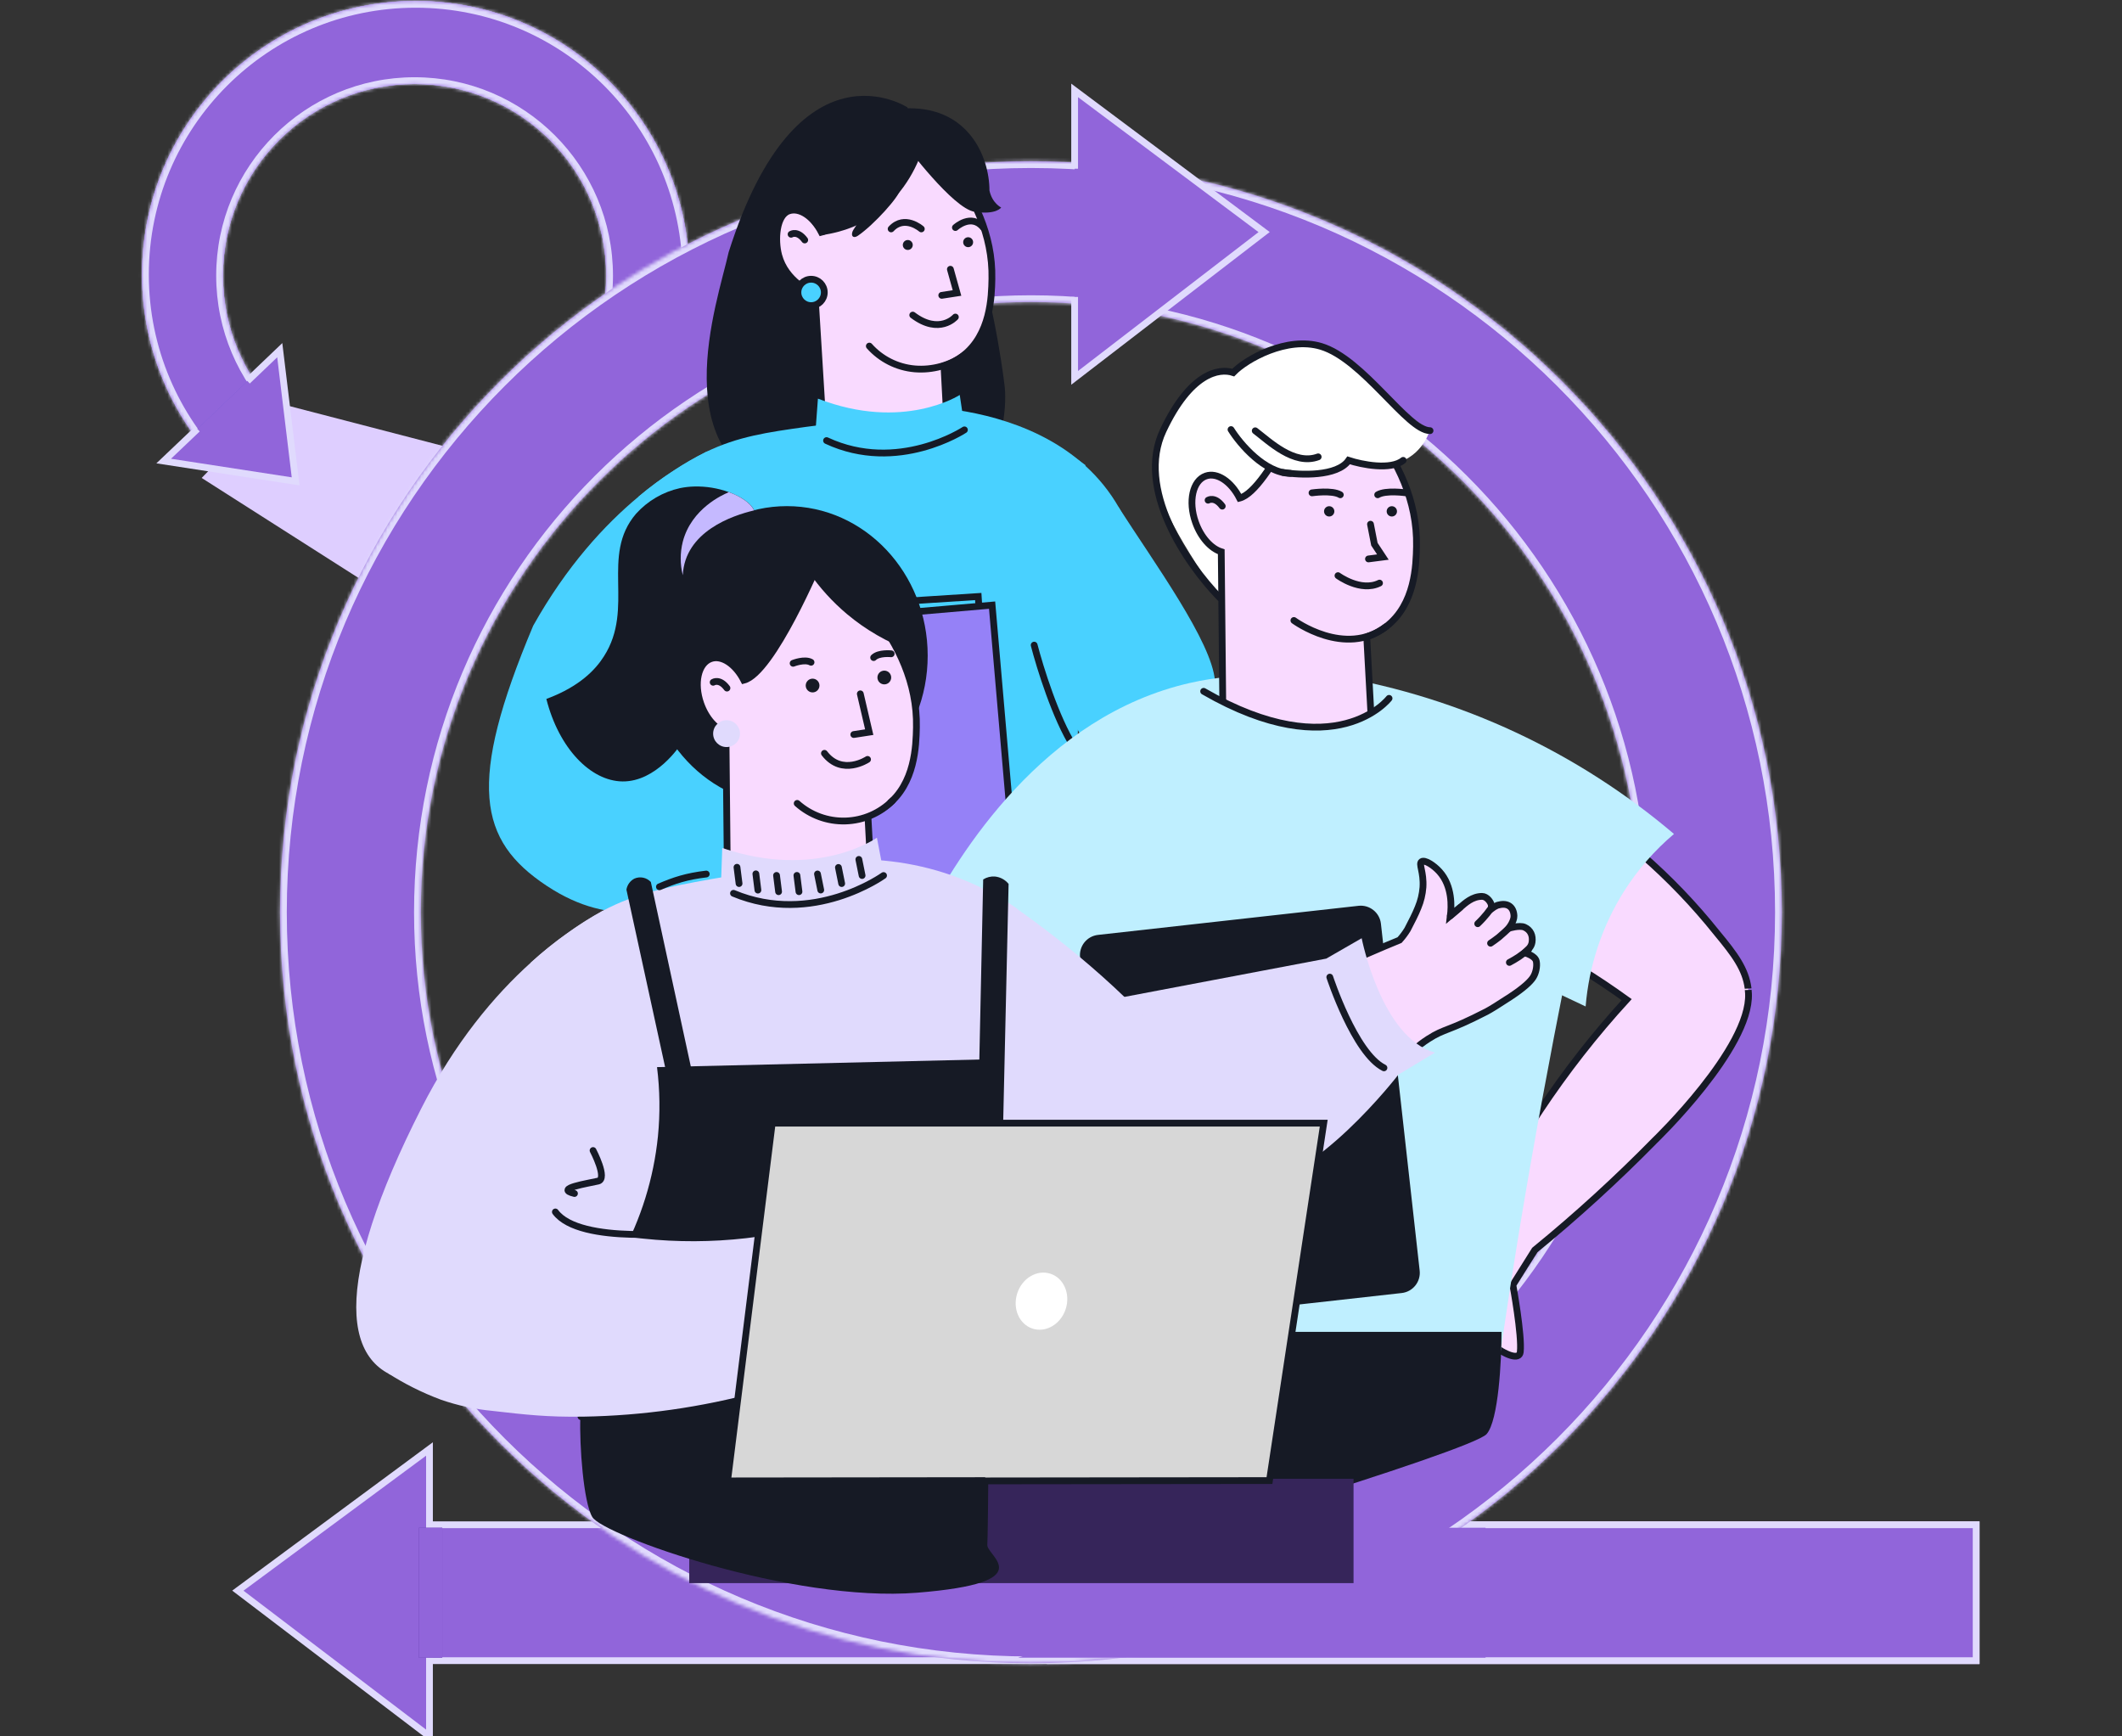 <?xml version="1.0" encoding="UTF-8"?> <svg xmlns="http://www.w3.org/2000/svg" width="627" height="513" viewBox="0 0 627 513" fill="none"><rect x="0" y="0" width="627" height="513" fill="#333333" stroke="none"/><g clip-path="url(#clip0_2296_29678)"><mask id="path-1-inside-1_2296_29678" fill="white"><path d="M122.814 0.283C78.167 0.283 41.973 36.477 41.973 81.125C41.973 125.773 78.167 161.967 122.814 161.967C167.462 161.967 203.656 125.773 203.656 81.125C203.656 36.477 167.462 0.283 122.814 0.283ZM122.5 24.818C153.771 24.818 179.121 50.169 179.121 81.439C179.121 112.71 153.771 138.06 122.5 138.06C91.23 138.059 65.88 112.71 65.88 81.439C65.88 50.169 91.229 24.819 122.5 24.818Z"></path></mask><path d="M122.814 0.283C78.167 0.283 41.973 36.477 41.973 81.125C41.973 125.773 78.167 161.967 122.814 161.967C167.462 161.967 203.656 125.773 203.656 81.125C203.656 36.477 167.462 0.283 122.814 0.283ZM122.5 24.818C153.771 24.818 179.121 50.169 179.121 81.439C179.121 112.71 153.771 138.06 122.5 138.06C91.23 138.059 65.88 112.71 65.88 81.439C65.88 50.169 91.229 24.819 122.5 24.818Z" fill="#9581F7"></path><path d="M122.814 0.283C78.167 0.283 41.973 36.477 41.973 81.125C41.973 125.773 78.167 161.967 122.814 161.967C167.462 161.967 203.656 125.773 203.656 81.125C203.656 36.477 167.462 0.283 122.814 0.283ZM122.5 24.818C153.771 24.818 179.121 50.169 179.121 81.439C179.121 112.71 153.771 138.06 122.5 138.06C91.23 138.059 65.88 112.71 65.88 81.439C65.88 50.169 91.229 24.819 122.5 24.818Z" fill="#744CC6"></path><path d="M122.814 0.283C78.167 0.283 41.973 36.477 41.973 81.125C41.973 125.773 78.167 161.967 122.814 161.967C167.462 161.967 203.656 125.773 203.656 81.125C203.656 36.477 167.462 0.283 122.814 0.283ZM122.5 24.818C153.771 24.818 179.121 50.169 179.121 81.439C179.121 112.71 153.771 138.06 122.5 138.06C91.23 138.059 65.88 112.71 65.88 81.439C65.88 50.169 91.229 24.819 122.5 24.818Z" fill="#9165DA"></path><path d="M122.814 0.283V-1.717V0.283ZM41.973 81.125H39.973H41.973ZM122.814 161.967V163.967V161.967ZM203.656 81.125H205.656H203.656ZM122.5 24.818L122.5 22.818H122.5V24.818ZM179.121 81.439H181.121V81.439L179.121 81.439ZM122.5 138.06V140.06H122.5L122.5 138.06ZM65.88 81.439L63.88 81.439V81.439H65.88ZM122.814 0.283V2.283C79.271 2.283 43.973 37.582 43.973 81.125H41.973H39.973C39.973 35.373 77.062 -1.717 122.814 -1.717V0.283ZM41.973 81.125H43.973C43.973 124.668 79.271 159.967 122.814 159.967V161.967V163.967C77.062 163.967 39.973 126.877 39.973 81.125H41.973ZM122.814 161.967V159.967C166.358 159.967 201.656 124.668 201.656 81.125H203.656H205.656C205.656 126.877 168.567 163.967 122.814 163.967V161.967ZM203.656 81.125H201.656C201.656 37.582 166.358 2.283 122.814 2.283V0.283V-1.717C168.567 -1.717 205.656 35.373 205.656 81.125H203.656ZM122.5 24.818V22.818C154.875 22.818 181.121 49.064 181.121 81.439H179.121H177.121C177.121 51.273 152.666 26.818 122.5 26.818V24.818ZM179.121 81.439L181.121 81.439C181.121 113.815 154.875 140.06 122.5 140.06V138.06V136.06C152.666 136.06 177.121 111.605 177.121 81.439L179.121 81.439ZM122.5 138.06L122.5 140.06C90.125 140.059 63.88 113.814 63.88 81.439L65.88 81.439L67.88 81.439C67.88 111.605 92.334 136.059 122.5 136.06L122.5 138.06ZM65.88 81.439H63.88C63.88 49.064 90.125 22.819 122.5 22.818L122.5 24.818L122.5 26.818C92.334 26.819 67.88 51.273 67.88 81.439H65.88Z" fill="#E0DAFD" mask="url(#path-1-inside-1_2296_29678)"></path><path d="M81.291 118.872L138.227 133.656L113.376 175.493L59.587 141.206L81.291 118.872Z" fill="#DECEFF"></path><rect x="-1" y="1" width="466.694" height="40.151" transform="matrix(-1 0 0 1 582.902 449.475)" fill="#5B37A6"></rect><rect x="-1" y="1" width="466.694" height="40.151" transform="matrix(-1 0 0 1 582.902 449.475)" fill="#9165DA"></rect><rect x="-1" y="1" width="466.694" height="40.151" transform="matrix(-1 0 0 1 582.902 449.475)" stroke="#E0DAFD" stroke-width="2"></rect><rect x="-1" y="1" width="273.554" height="40.151" transform="matrix(-1 0 0 1 582.902 449.475)" fill="#9165DA" stroke="#E0DAFD" stroke-width="2"></rect><path d="M126.902 428.084V452.047V489.356V513.015L70.281 469.943L126.902 428.084Z" fill="#5B37A6"></path><path d="M126.902 428.084V452.047V489.356V513.015L70.281 469.943L126.902 428.084Z" fill="#9165DA"></path><path d="M126.902 428.084V452.047V489.356V513.015L70.281 469.943L126.902 428.084Z" stroke="#E0DAFD" stroke-width="2"></path><rect width="6.92" height="38.376" transform="matrix(-1 0 0 1 130.68 451.361)" fill="#5B37A6"></rect><rect width="6.92" height="38.376" transform="matrix(-1 0 0 1 130.68 451.361)" fill="#9165DA"></rect><mask id="path-8-inside-2_2296_29678" fill="white"><path d="M304.614 47.636C182.077 47.636 82.741 146.973 82.741 269.51C82.742 392.047 182.077 491.383 304.614 491.383C427.152 491.383 526.488 392.047 526.488 269.51C526.488 146.972 427.152 47.636 304.614 47.636ZM304.614 89.237C404.176 89.237 484.887 169.948 484.887 269.51C484.887 369.071 404.176 449.782 304.614 449.782C205.053 449.782 124.342 369.071 124.342 269.51C124.342 169.948 205.053 89.237 304.614 89.237Z"></path></mask><path d="M304.614 47.636C182.077 47.636 82.741 146.973 82.741 269.51C82.742 392.047 182.077 491.383 304.614 491.383C427.152 491.383 526.488 392.047 526.488 269.51C526.488 146.972 427.152 47.636 304.614 47.636ZM304.614 89.237C404.176 89.237 484.887 169.948 484.887 269.51C484.887 369.071 404.176 449.782 304.614 449.782C205.053 449.782 124.342 369.071 124.342 269.51C124.342 169.948 205.053 89.237 304.614 89.237Z" fill="#9165DA"></path><path d="M304.614 47.636V45.636V47.636ZM82.741 269.51H80.741H82.741ZM304.614 491.383V493.383V491.383ZM526.488 269.51H528.488H526.488ZM304.614 89.237V87.237V89.237ZM484.887 269.51H486.887H484.887ZM304.614 449.782V451.782V449.782ZM124.342 269.51H122.342H124.342ZM304.614 47.636V49.636C183.182 49.636 84.741 148.077 84.741 269.51H82.741H80.741C80.741 145.868 180.972 45.636 304.614 45.636V47.636ZM82.741 269.51H84.741C84.741 390.942 183.182 489.383 304.614 489.383V491.383V493.383C180.973 493.383 80.742 393.151 80.741 269.51H82.741ZM304.614 491.383V489.383C426.047 489.383 524.488 390.942 524.488 269.51H526.488H528.488C528.488 393.152 428.256 493.383 304.614 493.383V491.383ZM526.488 269.51H524.488C524.488 148.077 426.047 49.636 304.614 49.636V47.636V45.636C428.256 45.636 528.488 145.868 528.488 269.51H526.488ZM304.614 89.237V87.237C405.28 87.237 486.887 168.844 486.887 269.51H484.887H482.887C482.887 171.053 403.071 91.237 304.614 91.237V89.237ZM484.887 269.51H486.887C486.887 370.176 405.28 451.782 304.614 451.782V449.782V447.782C403.071 447.782 482.887 367.967 482.887 269.51H484.887ZM304.614 449.782V451.782C203.948 451.782 122.342 370.176 122.342 269.51H124.342H126.342C126.342 367.967 206.157 447.782 304.614 447.782V449.782ZM124.342 269.51H122.342C122.342 168.844 203.948 87.237 304.614 87.237V89.237V91.237C206.157 91.237 126.342 171.053 126.342 269.51H124.342Z" fill="#E0DAFD" mask="url(#path-8-inside-2_2296_29678)"></path><path d="M419.757 451.361H438.945V489.738H300.854L419.757 451.361Z" fill="#9165DA"></path><path d="M317.528 26.706V50.669V87.978V111.637L373.52 68.565L317.528 26.706Z" fill="#9165DA"></path><path d="M317.528 49.849V26.706L373.52 68.565L317.528 111.637V87.731" stroke="#E0DAFD" stroke-width="2"></path><path d="M82.661 103.458L72.985 112.699L57.919 127.087L48.365 136.211L87.351 142.211L82.661 103.458Z" fill="#9581F7"></path><path d="M82.661 103.458L72.985 112.699L57.919 127.087L48.365 136.211L87.351 142.211L82.661 103.458Z" fill="#744CC6"></path><path d="M82.661 103.458L72.985 112.699L57.919 127.087L48.365 136.211L87.351 142.211L82.661 103.458Z" fill="#9165DA"></path><path d="M73.112 112.58L82.661 103.458L87.351 142.211L48.365 136.211L58.328 126.736" stroke="#E0DAFD" stroke-width="2"></path><path d="M268.141 31.74C268.141 31.74 235.623 10.357 215.295 74.519C212.069 89.216 195.163 135.858 233.539 146.239L265.453 129.162L268.141 31.74Z" fill="#161A25"></path><path d="M296.869 114.274C296.141 107.746 292.248 81.775 287.301 73.837C277.942 72.556 259.005 70.144 258.127 70.751C257.029 71.51 255.492 141.256 256.448 143.029C257.403 144.802 282.495 142.811 288.586 139.633C295.821 135.858 297.596 120.802 296.869 114.274Z" fill="#161A25"></path><path d="M268.663 120.115L268.832 121.663L278.371 208.307C305.911 205.562 332.336 204.874 354.449 188.231C352.194 186.654 349.536 180.201 346.587 175.329C344.934 173.799 344.04 172.789 342.555 171.095C338.576 166.534 335.691 159.116 332.744 153.829C332.333 153.112 331.938 152.378 331.519 151.62C331.422 151.442 331.414 151.426 331.357 151.305C330.809 150.265 330.228 149.265 329.616 148.289C317.98 129.59 296.934 123.292 282.847 121.155C278.157 120.408 273.411 120.06 268.663 120.115Z" fill="#49D1FF"></path><path d="M293.088 82.385C292.983 87.618 292.749 98.827 284.468 105.173C282.79 106.45 280.917 107.447 278.92 108.124L280.613 139.943C280.113 140.588 272.429 150.144 260.22 148.958C250.383 148.007 244.9 140.782 244.029 139.597C242.953 122.029 241.878 104.461 240.803 86.893C239.529 86.352 232.151 83.07 230.103 75.475C228.837 70.757 229.425 63.597 233.038 62.323C236.263 61.178 240.295 63.935 242.714 68.612C251.084 66.484 264.825 33.681 264.825 33.681C269.832 37.454 293.652 56.098 293.088 82.385Z" fill="#F9DAFF" stroke="#161A25" stroke-width="2" stroke-miterlimit="10" stroke-linecap="round"></path><path d="M233.746 69.21C233.746 69.21 235.632 68.009 237.777 70.903L233.746 69.21Z" fill="#49D1FF"></path><path d="M233.746 69.21C233.746 69.21 235.632 68.009 237.777 70.903" stroke="#161A25" stroke-width="2" stroke-miterlimit="10" stroke-linecap="round"></path><path d="M256.865 102.246C260.306 106.12 265.099 108.529 270.261 108.979C275.423 109.429 281.066 107.937 285.125 104.717" stroke="#161A25" stroke-width="2" stroke-miterlimit="10" stroke-linecap="round"></path><path d="M268.228 73.845C267.417 73.845 266.76 73.188 266.76 72.378C266.76 71.567 267.417 70.91 268.228 70.91C269.038 70.91 269.695 71.567 269.695 72.378C269.695 73.188 269.038 73.845 268.228 73.845Z" fill="#161A25"></path><path d="M286.064 73.023C285.253 73.023 284.596 72.366 284.596 71.555C284.596 70.745 285.253 70.088 286.064 70.088C286.874 70.088 287.531 70.745 287.531 71.555C287.531 72.366 286.874 73.023 286.064 73.023Z" fill="#161A25"></path><path d="M272.227 67.631C272.227 67.631 267.324 63.311 263.308 67.631" stroke="#161A25" stroke-width="2" stroke-miterlimit="10" stroke-linecap="round"></path><path d="M282.296 67.225C282.296 67.225 287.014 62.88 290.523 67.225" stroke="#161A25" stroke-width="2" stroke-miterlimit="10" stroke-linecap="round"></path><path d="M282.289 93.669C282.289 93.669 277.576 99.054 269.694 93.089" stroke="#161A25" stroke-width="2" stroke-miterlimit="10" stroke-linecap="round"></path><path d="M280.814 79.547L282.773 86.562L278.266 87.256" stroke="#161A25" stroke-width="2" stroke-miterlimit="10" stroke-linecap="round"></path><path d="M274.16 38.284C274.16 38.284 270.341 65.712 242.66 69.486L229.141 52.38C229.141 52.38 256.896 12.247 274.16 38.284Z" fill="#161A25"></path><path d="M253.544 69.608C258.204 66.42 265.939 57.877 265.939 55.96C262.805 54.554 253.345 53.859 255.59 56.643C257.866 59.466 255.019 63.54 252.257 67.729C251.161 69.391 251.901 70.732 253.544 69.608Z" fill="#161A25"></path><path d="M267.51 42.748C267.51 42.748 281.538 61.59 287.956 62.566C294.375 63.541 295.82 61.307 295.82 61.307C295.82 61.307 293.167 60.062 292.36 56.275C292.36 46.209 285.941 30.91 266.759 32.043L267.51 42.748Z" fill="#161A25"></path><path d="M239.664 90.287C237.513 90.287 235.769 88.544 235.769 86.393C235.769 84.242 237.513 82.498 239.664 82.498C241.815 82.498 243.559 84.242 243.559 86.393C243.559 88.544 241.815 90.287 239.664 90.287Z" fill="#49D1FF" stroke="#161A25" stroke-width="2" stroke-miterlimit="10" stroke-linecap="round"></path><path d="M396.48 217.959C401.318 232.473 397.423 237.461 396.48 240.921C379.009 263.231 362.312 251.006 347.797 249.716C333.283 248.426 307.345 196.765 296.19 171.096L330.422 149.699C341.117 166.371 358.103 189.648 358.994 201.161L396.48 217.959Z" fill="#49D1FF"></path><path d="M208.562 265.709C206.711 276.025 205.044 286.767 203.629 297.922C200.811 320.02 199.141 342.248 198.624 364.518L270.953 367.109L282.424 367.572L323.769 369.241C321.493 359.327 319.355 348.947 317.549 338.14C314.003 317.632 311.547 296.949 310.19 276.181L208.562 265.709Z" fill="#161A25"></path><path d="M208.615 133.521C205.463 135.075 202.412 136.824 199.478 138.758C195.737 141.165 192.153 143.807 188.746 146.667L200.432 250.692C202.102 259.685 203.77 268.673 205.435 277.655C220.187 291.222 238.816 299.831 258.708 302.273C278.601 304.716 298.759 300.87 316.355 291.275L320.705 137.403C315.395 133.421 309.582 130.158 303.418 127.697C292.961 123.554 281.72 121.76 270.493 122.444C270.493 122.444 258.277 128.783 245.961 125.191C244.227 125.36 241.532 125.648 238.239 126.105C226.647 127.723 217.977 128.988 208.615 133.521Z" fill="#49D1FF"></path><path d="M208.614 133.52C201.511 137.13 194.845 141.541 188.745 146.667C178.574 155.114 167.361 167.354 157.55 184.854C137.913 231.485 141.364 248.331 161.505 261.682C181.483 274.925 196.8 268.097 206.172 264.828C208.811 263.895 223.158 258.506 223.158 258.506L219.479 130.094L208.614 133.52Z" fill="#49D1FF"></path><path d="M283.581 116.686C283.581 116.686 266.899 127.554 241.677 117.775L239.827 142.675C239.827 142.675 255.78 164.122 278.105 153.639L288.256 147.911L283.581 116.686Z" fill="#49D1FF"></path><path d="M284.964 126.998C284.964 126.998 265.31 140.004 244.224 130.167" stroke="#161A25" stroke-width="2" stroke-miterlimit="10" stroke-linecap="round"></path><rect x="-0.934" y="1.062" width="62.419" height="80.332" transform="matrix(-0.998 0.064 0.064 0.998 288.046 175.237)" fill="#49D1FF" stroke="#161A25" stroke-width="2"></rect><rect x="-0.91" y="1.083" width="62.419" height="80.332" transform="matrix(-0.996 0.086 0.086 0.996 292.141 177.782)" fill="#9581F7" stroke="#161A25" stroke-width="2"></rect><path d="M305.572 190.592C307.25 197.093 311.926 212.171 317.211 220.475" stroke="#161A25" stroke-width="2" stroke-linecap="round"></path><path d="M516.641 293.57C517.294 309.665 488.954 336.934 488.954 336.934C477.73 348.371 465.887 359.184 453.48 369.324L447.018 379.628C447.018 379.628 449.761 394.564 449.204 399.45C448.647 404.336 433.388 393.798 429.608 383.155C427.178 376.309 432.09 367.4 435.913 361.921C441.448 350.215 447.823 338.924 454.987 328.137C462.676 316.558 471.252 305.592 480.636 295.338C476.282 292.202 471.7 289.102 466.762 286.088C446.596 273.857 424.554 265.03 401.52 259.96L392.81 255.518L401.52 233.431L410.604 210.386C410.604 210.386 449.796 221.577 485.218 252.592C493.221 259.564 500.581 267.242 507.209 275.532C507.287 275.62 507.357 275.715 507.435 275.811C512.496 281.908 515.796 286.323 516.519 292.002C516.519 291.967 516.563 292.673 516.641 293.57Z" fill="#F9DAFF" stroke="#161A25" stroke-width="2" stroke-miterlimit="10" stroke-linecap="round"></path><path d="M309.872 245.904C310.703 266.647 311.529 287.387 312.349 308.124C312.916 322.176 313.125 326.703 313.352 333.315C313.902 349.217 314.469 372.298 314.329 401.031H443.161C450.553 348.874 460.105 300.283 469.875 252.79C465.45 249.882 462.004 252.036 457.549 248.931C441.918 238.132 427.124 227.237 413.168 216.246C413.168 216.246 397.039 221.236 382.934 214.214C381.582 214.109 379.715 213.969 377.491 213.839C376.244 213.769 374.874 213.699 373.409 213.638C369.466 213.472 365.794 213.333 362.287 213.28C346.307 215.688 321.961 223.137 309.872 245.904Z" fill="#BFEFFF"></path><path d="M272.931 272.051C278.363 276.624 283.85 281.355 289.391 286.244C294.242 290.529 298.958 294.788 303.538 299.02L367.803 266.507L371.091 227.732L362.785 199.982C359.053 200.332 355.348 200.922 351.692 201.75C308.32 211.531 283.285 252.144 272.931 272.051Z" fill="#BFEFFF"></path><path d="M494.621 246.388C488.867 251.251 483.888 256.964 479.857 263.329C473.403 273.596 469.513 285.264 468.514 297.349L394.683 262.451L387.603 228.769L394.848 199.78C431.68 206.097 466.139 222.194 494.621 246.388Z" fill="#BFEFFF"></path><path d="M312.182 393.482H443.668C443.668 401.871 442.787 419.654 439.264 423.68C434.86 428.713 326.023 461.427 321.304 461.427C317.53 461.427 313.65 416.131 312.182 393.482Z" fill="#161A25"></path><path d="M370.275 181.96C369.612 182.675 368.727 183.144 367.764 183.291C364.785 183.626 362.099 179.826 360.559 177.492C346.802 156.571 339.923 146.136 342.233 133.35C342.785 130.329 345.413 115.777 356.275 111.417C368.693 106.396 391.89 116.036 391.204 129.735C390.701 139.693 370.275 181.96 370.275 181.96Z" fill="white"></path><path d="M418.541 161.457C418.424 166.896 418.19 178.528 409.596 185.106C407.856 186.433 405.911 187.467 403.838 188.168L405.637 221.189C399.822 227.012 391.989 230.374 383.762 230.579C375.535 230.785 367.545 227.818 361.445 222.294L360.851 163.014C357.839 162.068 354.818 158.779 353.236 154.286C351.052 148.11 352.399 142.01 356.282 140.637C359.629 139.449 363.813 142.311 366.274 147.164C374.968 144.955 389.219 110.922 389.219 110.922C394.407 114.83 419.127 134.177 418.541 161.457Z" fill="#F9DAFF" stroke="#161A25" stroke-width="2" stroke-miterlimit="10" stroke-linecap="round"></path><path d="M356.961 147.783C356.961 147.783 358.919 146.545 361.145 149.54L356.961 147.783Z" fill="white"></path><path d="M356.961 147.783C356.961 147.783 358.919 146.545 361.145 149.54" stroke="#161A25" stroke-width="2" stroke-miterlimit="10" stroke-linecap="round"></path><path d="M392.746 152.597C393.587 152.597 394.269 151.915 394.269 151.074C394.269 150.233 393.587 149.551 392.746 149.551C391.905 149.551 391.223 150.233 391.223 151.074C391.223 151.915 391.905 152.597 392.746 152.597Z" fill="#161A25"></path><path d="M411.253 152.597C412.095 152.597 412.776 151.915 412.776 151.074C412.776 150.233 412.095 149.551 411.253 149.551C410.412 149.551 409.73 150.233 409.73 151.074C409.73 151.915 410.412 152.597 411.253 152.597Z" fill="#161A25"></path><path d="M382.316 183.315C382.316 183.315 397.446 194.445 409.597 185.106" stroke="#161A25" stroke-width="2" stroke-miterlimit="10" stroke-linecap="round"></path><path d="M387.664 145.609C387.664 145.609 393.639 144.73 396.032 146.178" stroke="#161A25" stroke-width="2" stroke-miterlimit="10" stroke-linecap="round"></path><path d="M415.438 145.609C415.438 145.609 409.455 144.73 407.07 146.178" stroke="#161A25" stroke-width="2" stroke-miterlimit="10" stroke-linecap="round"></path><path d="M395.34 170.069C395.34 170.069 402.034 175.015 407.616 172.27" stroke="#161A25" stroke-width="2" stroke-miterlimit="10" stroke-linecap="round"></path><path d="M404.946 154.872L406.101 160.78L408.611 164.579L404.352 165.131" stroke="#161A25" stroke-width="2" stroke-miterlimit="10" stroke-linecap="round"></path><path d="M355.211 116.638C376.19 100.571 387.102 99.951 393.236 103.031C397.704 105.274 399.813 109.567 411.194 118.763C415.763 122.462 419.746 125.257 422.482 127.131C421.653 129.65 420.192 131.914 418.24 133.709C413.411 138.043 405.872 138.847 398.7 136.102C395.657 137.584 392.468 138.748 389.186 139.575C382.215 141.248 376.633 138.412 374.265 137.449C361.504 132.194 356.265 119.424 355.211 116.638Z" fill="white"></path><path d="M360.412 176.603C350.37 166.283 335.642 144.302 343.676 127.231C351.709 110.16 360.202 108.682 364.387 110.076C368.292 106.032 380.286 99.323 390.328 102.336C402.88 106.102 415.851 127.231 422.545 127.231" stroke="#161A25" stroke-width="2" stroke-linecap="round"></path><path d="M379.039 139.563C384.13 140.4 395.148 140.86 398.495 136.007C402.33 137.262 410.922 139.019 414.604 136.007" stroke="#161A25" stroke-width="2" stroke-linecap="round"></path><path d="M363.734 126.91C366.417 131.198 373.683 139.789 381.287 139.852" stroke="#161A25" stroke-width="2" stroke-linecap="round"></path><path d="M370.891 127.272C374.929 130.318 382.365 137.631 389.489 134.971" stroke="#161A25" stroke-width="2" stroke-linecap="round"></path><path d="M344.022 240.002L373.532 246.205L415.117 240.268L410.434 206.321C410.434 206.321 407.14 211.013 398.542 213.063C396.873 213.461 395.175 213.728 393.465 213.858C385.671 214.517 374.785 212.999 359.993 206.312C358.575 205.68 357.112 204.985 355.621 204.244L355.237 204.043C351.48 216.026 347.742 228.013 344.022 240.002Z" fill="#BFEFFF"></path><path d="M410.434 206.322C410.434 206.322 394.745 226.803 355.648 204.245" stroke="#161A25" stroke-width="2" stroke-miterlimit="10" stroke-linecap="round"></path><path d="M324.545 277.203L401.515 268.608C404.26 268.301 406.733 270.277 407.039 273.022L418.483 375.495C418.79 378.239 416.813 380.712 414.069 381.019L337.098 389.615C334.354 389.921 331.881 387.945 331.574 385.201L320.13 282.728C319.824 279.983 321.8 277.51 324.545 277.203Z" fill="#161A25" stroke="#161A25" stroke-width="2" stroke-miterlimit="10" stroke-linecap="round"></path><circle cx="5.574" cy="5.574" r="5.574" transform="matrix(-1 0 0 1 374.883 319.947)" fill="#E0DAFD"></circle><rect width="196.285" height="30.827" transform="matrix(-1 0 0 1 399.941 436.892)" fill="#36255A"></rect><path d="M175.028 448.217C172.405 443.924 171.181 427.03 171.48 418.684H196.519L291.729 385.305C292.425 400.01 291.968 453.772 291.73 456.395C291.432 459.674 308.004 467.57 271.041 470.551C234.078 473.532 178.307 453.582 175.028 448.217Z" fill="#161A25"></path><path d="M232.508 237.861C209.532 237.861 190.906 218.088 190.906 193.697C190.906 169.305 209.532 149.532 232.508 149.532C255.484 149.532 274.109 169.305 274.109 193.697C274.109 218.088 255.484 237.861 232.508 237.861Z" fill="#161A25"></path><path d="M270.783 214.909C270.669 220.206 270.432 231.551 262.058 237.975C260.359 239.263 258.463 240.269 256.443 240.954C257.019 251.695 257.596 262.431 258.173 273.161C252.501 278.84 244.861 282.12 236.837 282.32C228.812 282.521 221.019 279.627 215.069 274.238L214.498 216.419C211.552 215.496 208.613 212.289 207.071 207.914C204.94 201.89 206.255 195.932 210.034 194.602C213.298 193.435 217.379 196.234 219.787 200.96C228.267 198.805 242.167 165.61 242.167 165.61C247.244 169.422 271.346 188.301 270.783 214.909Z" fill="#F9DAFF" stroke="#161A25" stroke-width="2" stroke-miterlimit="10" stroke-linecap="round"></path><path d="M256.34 224.356C256.34 224.356 248.814 229.384 243.599 222.561L256.34 224.356Z" fill="#F9DAFF"></path><path d="M256.34 224.356C256.34 224.356 248.814 229.384 243.599 222.561" stroke="#161A25" stroke-width="2" stroke-miterlimit="10" stroke-linecap="round"></path><path d="M239.013 169.033C242.192 173.652 245.978 177.822 250.268 181.431C255.809 186.074 262.114 189.72 268.902 192.205C268.902 192.205 259.01 164.715 250.211 163.091C249.052 162.879 245.428 162.275 242.327 164.544C240.796 165.673 239.641 167.237 239.013 169.033Z" fill="#161A25"></path><path d="M254.2 204.985L256.836 216.306L252.273 217.008" fill="#F9DAFF"></path><path d="M254.2 204.985L256.836 216.306L252.273 217.008" stroke="#161A25" stroke-width="2" stroke-miterlimit="10" stroke-linecap="round"></path><path d="M210.72 201.575C210.72 201.575 212.63 200.359 214.801 203.289L210.72 201.575Z" fill="#F9DAFF"></path><path d="M210.72 201.575C210.72 201.575 212.63 200.359 214.801 203.289" stroke="#161A25" stroke-width="2" stroke-miterlimit="10" stroke-linecap="round"></path><path d="M235.547 237.357C239.46 240.848 244.56 242.708 249.801 242.556C255.042 242.405 260.026 240.252 263.73 236.541" fill="#F9DAFF"></path><path d="M235.547 237.357C239.46 240.848 244.56 242.708 249.801 242.556C255.042 242.405 260.026 240.252 263.73 236.541" stroke="#161A25" stroke-width="2" stroke-miterlimit="10" stroke-linecap="round"></path><path d="M240.1 204.568C238.978 204.568 238.068 203.658 238.068 202.535C238.068 201.413 238.978 200.503 240.1 200.503C241.223 200.503 242.133 201.413 242.133 202.535C242.133 203.658 241.223 204.568 240.1 204.568Z" fill="#161A25"></path><path d="M261.292 202.194C260.169 202.194 259.26 201.284 259.26 200.161C259.26 199.039 260.169 198.129 261.292 198.129C262.414 198.129 263.324 199.039 263.324 200.161C263.324 201.284 262.414 202.194 261.292 202.194Z" fill="#161A25"></path><path d="M453.004 288.735C452.187 290.005 450.331 291.808 446.234 294.517C442.479 296.966 440.52 298.182 439.214 298.876C427.657 304.826 426.971 303.773 422.074 306.907C415.218 311.323 415.748 313.943 407.978 318.628C406.958 319.24 403.767 321.125 399.645 323.297C396.845 324.766 394.674 325.843 393.695 326.316C379.275 333.329 364.117 338.706 348.502 342.347C345.172 343.114 342.266 343.701 339.524 344.175C339.524 344.175 331.582 345.579 324.253 346.175C305.872 347.668 295.62 348.713 288.544 343.138C282.83 338.617 281.247 330.463 278.154 314.139C276.965 307.886 276.204 301.559 275.876 295.203L310.312 281.327L322.065 299.782C331.239 299.273 340.38 298.279 349.449 296.803C367.8 293.822 385.786 288.911 403.106 282.152C407.562 280.209 411.202 278.691 413.545 277.736C414.42 276.765 415.204 275.716 415.887 274.602C417.193 272.088 418.238 270.072 419.005 268.13C419.805 266.226 420.292 264.206 420.45 262.147C420.735 257.625 419.103 255.234 420.042 254.572C420.98 253.911 423.657 255.658 425.323 257.511C429.216 261.828 428.873 267.942 428.547 270.57C428.832 270.333 429.142 270.072 429.485 269.754L431.403 268.121C432.987 266.75 435.074 264.829 437.905 264.829C439.321 264.829 440.429 266.456 440.614 267.238C440.715 267.662 440.618 268.529 440.618 268.529C440.618 268.529 442.166 267.389 442.938 267.345C445.454 266.716 447.22 267.924 447.342 270.57C447.415 272.17 445.776 274.267 445.776 274.267C445.776 274.267 449.01 273.257 450.487 273.951C452.283 274.767 452.971 276.453 452.689 278.355C452.469 279.838 451.431 280.557 450.487 281.5C450.487 281.5 453.608 282.292 453.947 284.017C454.237 285.486 453.82 287.465 453.004 288.735Z" fill="#F9DAFF" stroke="#161A25" stroke-width="2" stroke-miterlimit="10" stroke-linecap="round"></path><path d="M440.465 268.481C439.749 269.493 438.969 270.458 438.131 271.371C437.624 271.926 437.118 272.44 436.629 272.905" stroke="#161A25" stroke-width="2" stroke-miterlimit="10" stroke-linecap="round"></path><path d="M446.398 273.637C445.549 274.541 443.836 276.095 442.881 276.887C442.195 277.458 441.058 278.229 440.422 278.67" stroke="#161A25" stroke-width="2" stroke-miterlimit="10" stroke-linecap="round"></path><path d="M451.68 280.43C450.749 281.249 449.767 282.01 448.741 282.707C447.85 283.297 446.929 283.842 445.983 284.339" stroke="#161A25" stroke-width="2" stroke-miterlimit="10" stroke-linecap="round"></path><path d="M431.41 268.121L428.553 270.57" stroke="#161A25" stroke-width="2" stroke-miterlimit="10" stroke-linecap="round"></path><path d="M402.342 277.191C402.342 277.191 408.121 306.648 424.004 310.974L413.173 317.504C413.173 317.504 388.254 349.996 368.396 350.723C348.538 351.449 317.833 307.929 317.833 307.929L326.509 295.613L391.87 283.215L402.342 277.191Z" fill="#E0DAFD"></path><path d="M392.92 288.683C392.92 288.683 400.266 311.161 408.926 315.487" stroke="#161A25" stroke-width="2" stroke-miterlimit="10" stroke-linecap="round"></path><path d="M234.347 195.966C234.347 195.966 237.751 194.603 239.645 195.664L234.347 195.966Z" fill="#F9DAFF"></path><path d="M234.347 195.966C234.347 195.966 237.751 194.603 239.645 195.664" stroke="#161A25" stroke-width="2" stroke-miterlimit="10" stroke-linecap="round"></path><path d="M263.324 193.157C263.324 193.157 259.684 192.757 258.141 194.275L263.324 193.157Z" fill="#F9DAFF"></path><path d="M263.324 193.157C263.324 193.157 259.684 192.757 258.141 194.275" stroke="#161A25" stroke-width="2" stroke-miterlimit="10" stroke-linecap="round"></path><path d="M214.682 220.712C212.491 220.712 210.715 218.936 210.715 216.745C210.715 214.554 212.491 212.778 214.682 212.778C216.872 212.778 218.648 214.554 218.648 216.745C218.648 218.936 216.872 220.712 214.682 220.712Z" fill="#E0DAFD"></path><path d="M161.433 206.495C165.146 221.138 174.541 230.745 183.911 230.867C193.926 230.998 200.945 220.257 201.239 219.767C212.78 201.533 193.746 180.271 205.32 165.081C212.094 156.16 223.464 156.919 223.195 152.079C223.164 151.64 223.05 151.211 222.86 150.814C221.929 148.733 219.065 146.733 215.326 145.378C212.071 144.212 208.63 143.653 205.173 143.73C203.747 143.765 202.326 143.926 200.929 144.211C195.909 145.319 191.363 147.971 187.927 151.794C177.316 164.175 187.633 179.544 178.45 193.901C176.116 197.599 171.464 202.798 161.433 206.495Z" fill="#161A25"></path><path d="M201.747 169.937C202.375 157.041 216.438 152.283 222.805 150.797C221.874 148.716 219.009 146.716 215.271 145.361C215.181 145.425 215.093 145.493 215.01 145.565C213.745 146.104 204.285 150.193 201.747 160.053C200.929 163.297 200.929 166.693 201.747 169.937Z" fill="#C5B9FF"></path><path d="M293.286 263.602C308.23 273.469 374.906 319.217 376.024 375.731C376.285 388.431 373.086 394.349 370.36 397.72C355.611 415.913 312.605 411.032 260.32 386.244C271.306 345.368 282.294 304.488 293.286 263.602Z" fill="#E0DAFD"></path><path d="M177.984 269.147C170.384 273.407 163.294 278.52 156.852 284.386C146.119 294.058 134.407 307.917 124.474 327.481C98.045 379.489 100.42 405.191 122.237 408.097C139.263 410.358 164.108 401.469 174.189 397.486C177.037 396.352 178.702 395.609 178.702 395.609L189.672 264.936L177.984 269.147Z" fill="#E0DAFD"></path><path d="M177.993 269.147C174.621 270.986 171.366 273.033 168.248 275.277C164.261 278.066 160.458 281.108 156.862 284.386L174.222 397.454C176.677 413.451 175.473 405.403 177.917 421.4C199.431 421.4 221.176 422.165 241.312 422.261C267.816 422.376 291.798 422.261 317.902 422.261L300.513 268.453C294.538 264.34 288.048 261.031 281.21 258.61C269.608 254.552 257.256 253.092 245.028 254.333C245.028 254.333 231.969 261.793 218.363 258.414C216.485 258.675 213.547 259.108 209.972 259.753C197.427 262.03 188.016 263.801 177.993 269.147Z" fill="#E0DAFD"></path><path d="M194.843 261.997C199.247 260.11 202.846 258.916 208.684 258.223" stroke="#161A25" stroke-width="2" stroke-linecap="round"></path><path d="M242.965 361.385L252.719 401.077C252.719 401.077 209.925 420.363 171.662 418.535" stroke="#161A25" stroke-width="2" stroke-miterlimit="10" stroke-linecap="round"></path><path d="M175.237 339.91C175.237 339.91 179.628 348.244 176.747 348.937C173.866 349.631 163.557 351.141 169.744 352.61" stroke="#161A25" stroke-width="2" stroke-miterlimit="10" stroke-linecap="round"></path><path d="M259.109 247.492C259.109 247.492 241.381 260.094 213.402 250.528L212.48 277.798C212.48 277.798 230.844 300.513 254.767 288.082L265.59 281.381L259.109 247.492Z" fill="#E0DAFD"></path><path d="M261.07 258.667C261.07 258.667 240.184 273.734 216.726 263.923" stroke="#161A25" stroke-width="2" stroke-miterlimit="10" stroke-linecap="round"></path><path d="M253.767 253.907L254.73 258.666" stroke="#161A25" stroke-width="2" stroke-miterlimit="10" stroke-linecap="round"></path><path d="M247.736 256.282L248.699 261.041" stroke="#161A25" stroke-width="2" stroke-miterlimit="10" stroke-linecap="round"></path><path d="M241.549 258.203L242.512 262.953" stroke="#161A25" stroke-width="2" stroke-miterlimit="10" stroke-linecap="round"></path><path d="M235.466 258.634L236.078 263.441" stroke="#161A25" stroke-width="2" stroke-miterlimit="10" stroke-linecap="round"></path><path d="M229.451 258.634L230.055 263.441" stroke="#161A25" stroke-width="2" stroke-miterlimit="10" stroke-linecap="round"></path><path d="M223.341 258.17L223.945 262.977" stroke="#161A25" stroke-width="2" stroke-miterlimit="10" stroke-linecap="round"></path><path d="M217.763 256.225L218.375 261.04" stroke="#161A25" stroke-width="2" stroke-miterlimit="10" stroke-linecap="round"></path><path d="M192.309 260.577L207.531 330.843H199.924C194.978 308.175 190.035 285.506 185.094 262.838C185.205 262.147 185.476 261.492 185.886 260.925C186.295 260.358 186.832 259.895 187.453 259.573C188.267 259.217 189.171 259.123 190.041 259.303C190.91 259.483 191.703 259.928 192.309 260.577Z" fill="#161A25"></path><path d="M298.016 261.147L296.383 333.03L288.98 331.25L290.507 259.825C291.543 259.171 292.762 258.868 293.984 258.959C294.767 259.038 295.528 259.272 296.22 259.647C296.912 260.023 297.523 260.533 298.016 261.147Z" fill="#161A25"></path><path d="M291.759 312.969L194.133 315.27C194.984 322.057 195.074 328.918 194.403 335.724C193.143 348.117 189.413 360.131 183.433 371.058L177.719 381.758L176.888 425.608L295.699 427.064L291.759 312.969Z" fill="#161A25"></path><path d="M114.815 405.821C117.106 407.288 119.471 408.636 121.9 409.861C124.612 411.236 127.4 412.457 130.25 413.518C135.2 415.242 140.342 416.357 145.562 416.84C155.119 417.942 161.69 418.701 172.374 418.537C189.858 418.246 207.238 415.778 224.113 411.192C233.868 408.515 243.415 405.133 252.68 401.071L247.782 381.221L242.885 361.379C223.222 366.971 202.57 368.18 182.389 364.921C173.343 363.423 164.472 361.014 155.911 357.73C149.528 365.713 142.825 373.823 135.8 382.061C128.775 390.3 121.78 398.219 114.815 405.821Z" fill="#E0DAFD"></path><path d="M290.015 437.431L290.007 437.521L375.098 437.424L391.129 331.829H228.17L214.976 437.521L290.015 437.431Z" fill="#D7D7D7" stroke="#161A25" stroke-width="2" stroke-miterlimit="10"></path><path d="M305.097 392.529C301.144 391.246 299.119 386.573 300.574 382.093C302.029 377.612 306.413 375.021 310.366 376.305C314.319 377.588 316.344 382.261 314.889 386.741C313.434 391.222 309.05 393.813 305.097 392.529Z" fill="white"></path><path d="M203.375 363.925C203.375 363.925 171.347 367.9 164.099 358.057" stroke="#161A25" stroke-width="2" stroke-miterlimit="10" stroke-linecap="round"></path></g><defs><clipPath id="clip0_2296_29678"><rect width="627" height="513" fill="white" transform="matrix(-1 0 0 1 627 0)"></rect></clipPath></defs></svg> 